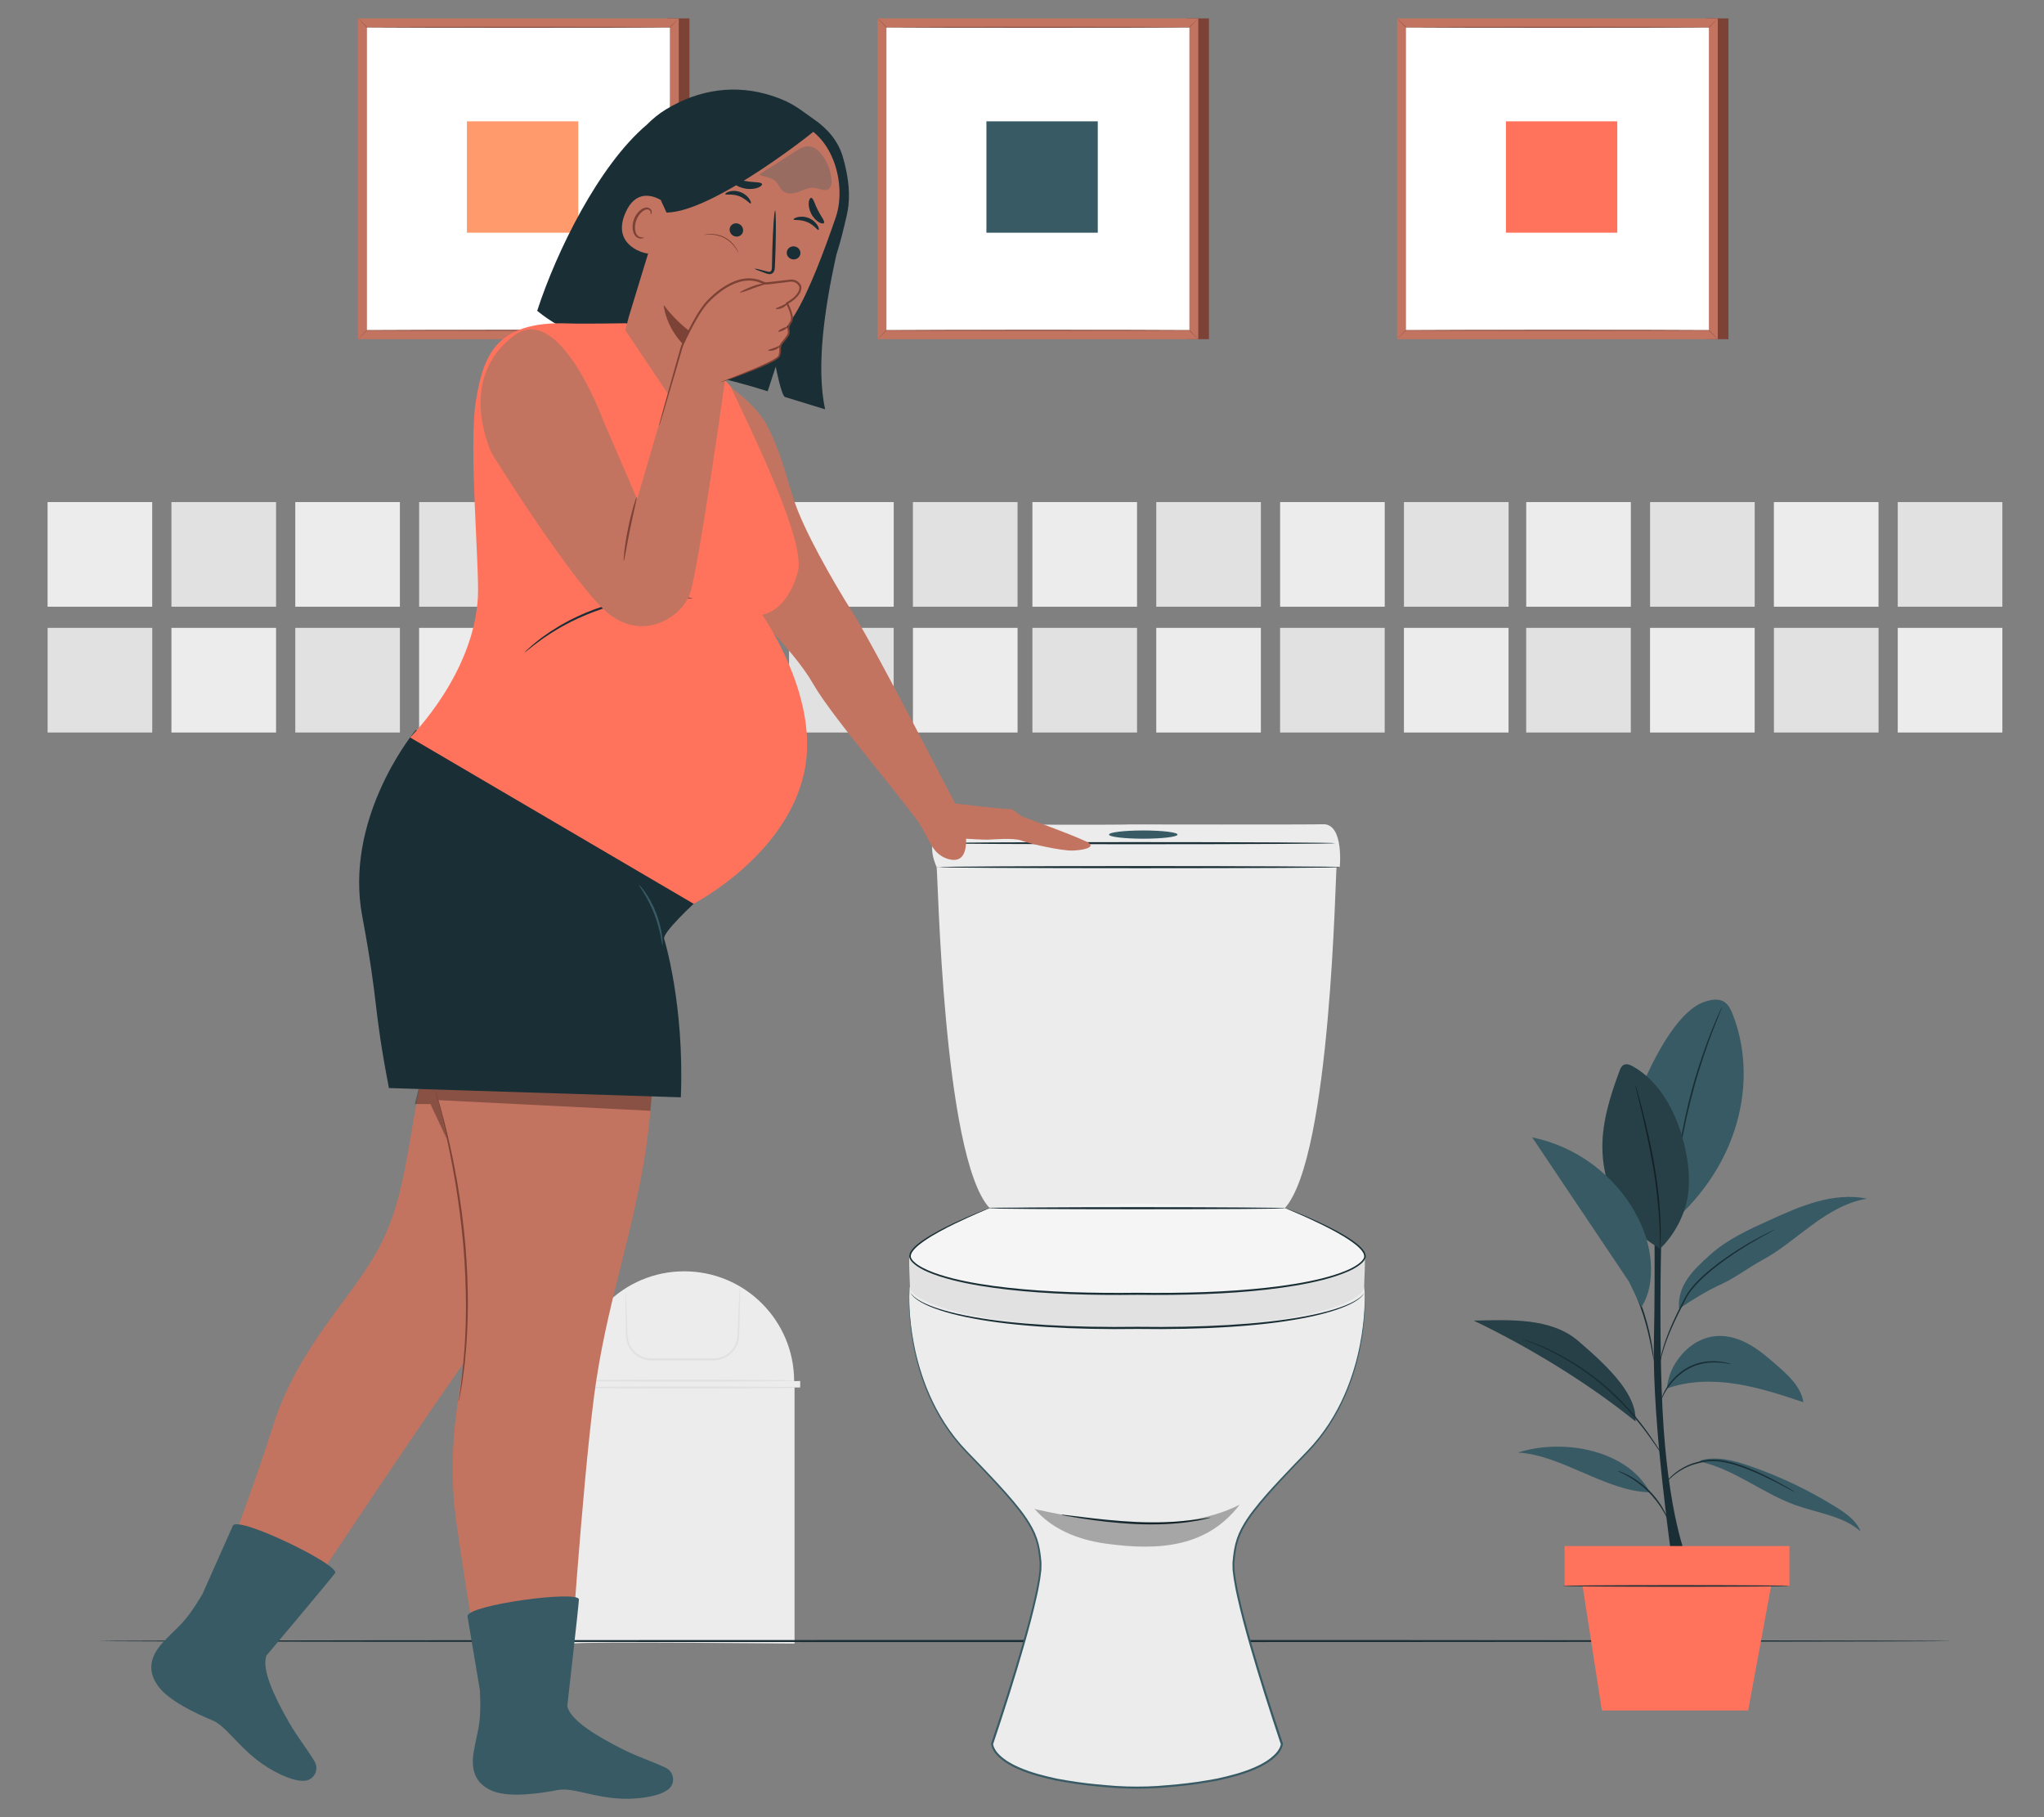 <?xml version="1.0" encoding="UTF-8"?>
<svg id="Layer_2" data-name="Layer 2" xmlns="http://www.w3.org/2000/svg" viewBox="0 0 540 480">
  <rect x="0" y="0" width="540" height="480" fill="#808080" stroke="none"/>
  <defs>
    <style>
      .cls-1 {
        fill: #ff735d;
      }

      .cls-1, .cls-2, .cls-3, .cls-4, .cls-5, .cls-6, .cls-7, .cls-8, .cls-9, .cls-10, .cls-11, .cls-12, .cls-13 {
        stroke-width: 0px;
      }

      .cls-2 {
        fill: #375a64;
      }

      .cls-3 {
        fill: #e1e1e1;
      }

      .cls-4 {
        fill: #ececec;
      }

      .cls-6, .cls-14 {
        opacity: .3;
      }

      .cls-7 {
        fill: #f5f5f5;
      }

      .cls-8 {
        fill: none;
      }

      .cls-9 {
        fill: #1a2e35;
      }

      .cls-10 {
        fill: #fff;
      }

      .cls-11 {
        fill: #c27460;
      }

      .cls-12 {
        fill: #7c4235;
      }

      .cls-13 {
        fill: #ff9a6c;
      }
    </style>
  </defs>
  <g id="Layer_2-2" data-name="Layer 2">
    <g>
      <rect class="cls-8" width="540" height="480"/>
      <g>
        <g>
          <path class="cls-4" d="m209.91,434.15s-56.85-.61-58.28,0v-67.65h58.28v67.65Z"/>
          <path class="cls-4" d="m209.8,364.84c0-16.03-13-29.03-29.03-29.03s-29.03,13-29.03,29.03h-1.4v1.66h61.06v-1.73l-1.6.07Z"/>
          <path class="cls-3" d="m195.48,339.81s.03.21.04.62c0,.47,0,1.05,0,1.77-.03,1.62-.07,3.83-.12,6.52-.04,1.38-.04,2.87-.13,4.52-.15,1.67-1,3.4-2.47,4.6-.74.59-1.62,1.04-2.58,1.29-.97.27-1.99.21-2.96.22-1.98,0-4.03,0-6.13,0-2.1,0-4.15,0-6.13,0-.99,0-1.96,0-2.92,0-.99,0-1.96-.24-2.81-.64-1.72-.8-2.97-2.28-3.51-3.86-.29-.79-.39-1.61-.4-2.37-.01-.75-.03-1.47-.04-2.16-.03-2.69-.06-4.9-.08-6.52,0-.72,0-1.3,0-1.77,0-.41.02-.62.04-.62s.04.21.07.62c.03.47.06,1.05.1,1.77.06,1.62.15,3.82.26,6.51.1,1.37-.08,2.92.47,4.38.53,1.46,1.7,2.82,3.29,3.55.79.36,1.68.57,2.6.57.95,0,1.93,0,2.91,0,1.98,0,4.03,0,6.13,0,2.1,0,4.15,0,6.13,0,1,0,1.95.05,2.83-.19.89-.22,1.7-.63,2.39-1.17,1.37-1.1,2.17-2.69,2.33-4.24.11-1.58.13-3.11.2-4.48.12-2.69.22-4.9.3-6.51.04-.72.08-1.3.11-1.77.03-.4.06-.62.08-.62Z"/>
          <path class="cls-3" d="m210.16,364.69c0,.16-13.25.28-29.6.28s-29.6-.13-29.6-.28,13.25-.28,29.6-.28,29.6.13,29.6.28Z"/>
          <path class="cls-3" d="m210.16,366.5c0,.16-13.25.28-29.6.28s-29.6-.13-29.6-.28,13.25-.28,29.6-.28,29.6.13,29.6.28Z"/>
        </g>
        <g>
          <g>
            <rect class="cls-4" x="403.21" y="132.62" width="27.64" height="27.64"/>
            <rect class="cls-4" x="468.64" y="132.62" width="27.64" height="27.64"/>
            <rect class="cls-3" x="435.93" y="132.62" width="27.64" height="27.64"/>
            <rect class="cls-3" x="501.36" y="132.62" width="27.64" height="27.64"/>
            <rect class="cls-4" x="272.75" y="132.62" width="27.64" height="27.64"/>
            <rect class="cls-4" x="338.19" y="132.62" width="27.64" height="27.64"/>
            <rect class="cls-3" x="305.47" y="132.62" width="27.64" height="27.64"/>
            <rect class="cls-3" x="370.91" y="132.62" width="27.64" height="27.64"/>
            <g>
              <rect class="cls-4" x="143.03" y="132.62" width="27.64" height="27.64"/>
              <rect class="cls-4" x="208.47" y="132.62" width="27.64" height="27.64"/>
              <rect class="cls-3" x="175.75" y="132.62" width="27.64" height="27.64"/>
              <rect class="cls-3" x="241.18" y="132.62" width="27.64" height="27.64"/>
              <rect class="cls-4" x="12.57" y="132.62" width="27.64" height="27.64"/>
              <rect class="cls-4" x="78.01" y="132.62" width="27.64" height="27.64"/>
              <rect class="cls-3" x="45.29" y="132.62" width="27.64" height="27.64"/>
              <rect class="cls-3" x="110.73" y="132.62" width="27.64" height="27.64"/>
            </g>
          </g>
          <g>
            <rect class="cls-4" x="110.73" y="165.85" width="27.64" height="27.64" transform="translate(249.09 359.34) rotate(180)"/>
            <rect class="cls-4" x="45.29" y="165.85" width="27.64" height="27.64" transform="translate(118.22 359.34) rotate(180)"/>
            <rect class="cls-3" x="78.01" y="165.85" width="27.64" height="27.64" transform="translate(183.66 359.34) rotate(180)"/>
            <rect class="cls-3" x="12.57" y="165.85" width="27.64" height="27.64" transform="translate(52.79 359.34) rotate(180)"/>
            <rect class="cls-4" x="241.18" y="165.85" width="27.64" height="27.64" transform="translate(510.01 359.34) rotate(180)"/>
            <rect class="cls-4" x="175.75" y="165.85" width="27.64" height="27.64" transform="translate(379.13 359.34) rotate(180)"/>
            <rect class="cls-3" x="208.47" y="165.85" width="27.64" height="27.64" transform="translate(444.57 359.34) rotate(180)"/>
            <rect class="cls-3" x="143.03" y="165.85" width="27.64" height="27.64" transform="translate(313.7 359.34) rotate(180)"/>
            <g>
              <rect class="cls-4" x="370.91" y="165.85" width="27.64" height="27.64" transform="translate(769.45 359.34) rotate(180)"/>
              <rect class="cls-4" x="305.47" y="165.85" width="27.64" height="27.64" transform="translate(638.58 359.34) rotate(180)"/>
              <rect class="cls-3" x="338.19" y="165.85" width="27.64" height="27.64" transform="translate(704.01 359.34) rotate(180)"/>
              <rect class="cls-3" x="272.75" y="165.85" width="27.64" height="27.64" transform="translate(573.14 359.34) rotate(180)"/>
              <rect class="cls-4" x="501.36" y="165.85" width="27.64" height="27.64" transform="translate(1030.36 359.34) rotate(180)"/>
              <rect class="cls-4" x="435.93" y="165.85" width="27.64" height="27.64" transform="translate(899.49 359.34) rotate(180)"/>
              <rect class="cls-3" x="468.64" y="165.85" width="27.64" height="27.64" transform="translate(964.93 359.34) rotate(180)"/>
              <rect class="cls-3" x="403.21" y="165.85" width="27.64" height="27.64" transform="translate(834.05 359.34) rotate(180)"/>
            </g>
          </g>
        </g>
        <path class="cls-9" d="m515.69,433.47c0,.16-109.65.28-244.89.28s-244.91-.13-244.91-.28,109.63-.28,244.91-.28,244.89.13,244.89.28Z"/>
        <g>
          <g>
            <path class="cls-9" d="m441.84,412.93s-5.35-36.77-4.9-58.16c.45-21.39-.03-45.46-.03-45.46h2.46s-1.67,42.46.15,68.07c1.82,25.59,6.6,35.55,6.6,35.55h-4.28"/>
            <path class="cls-2" d="m457.77,267.93c-.5-1.26-1.1-2.56-2.25-3.29-1.56-.99-3.61-.58-5.36.04-7.45,2.63-14.05,16.52-17.06,23.82l9.89,33.31c17.84-16.55,20.93-38.27,14.77-53.88Z"/>
            <path class="cls-9" d="m454.95,265.99s-.04.16-.14.43c-.13.32-.29.72-.48,1.21-.43,1.05-1.04,2.57-1.77,4.46-1.46,3.78-3.31,9.07-4.97,15.03-1.65,5.96-2.79,11.45-3.49,15.44-.35,2-.62,3.62-.79,4.74-.09.52-.16.95-.21,1.29-.05.29-.09.45-.1.45-.01,0,0-.16.02-.46.04-.34.08-.77.13-1.3.12-1.13.34-2.76.66-4.76.63-4.01,1.73-9.53,3.38-15.5,1.66-5.97,3.57-11.26,5.09-15.03.76-1.88,1.41-3.39,1.89-4.42.23-.48.41-.87.55-1.18.13-.27.21-.41.22-.4Z"/>
            <path class="cls-2" d="m438.61,329.8c-9.27-5.12-14.73-14.75-15.24-25.33-.36-7.39,1.91-14.65,4.49-21.58.22-.6.49-1.25,1.05-1.57.78-.44,1.75-.05,2.53.39,6.73,3.83,10.81,11.14,12.98,18.58,1.44,4.95,2.19,10.17,1.52,15.28-.67,5.11-3.59,10.67-7.33,14.22"/>
            <path class="cls-9" d="m438.61,329.8s-.03-.15-.04-.45c0-.34-.01-.76-.02-1.28,0-1.11-.05-2.72-.14-4.7-.18-3.96-.7-9.42-1.72-15.39-1.03-5.97-2.28-11.31-3.19-15.17-.45-1.89-.82-3.44-1.1-4.57-.12-.51-.21-.92-.29-1.25-.06-.29-.09-.44-.07-.44.01,0,.07.14.15.42.09.32.21.73.36,1.23.3,1.07.73,2.62,1.22,4.54.99,3.85,2.29,9.19,3.32,15.17,1.03,5.98,1.5,11.47,1.61,15.45.05,1.99.06,3.6,0,4.71-.02.52-.04.94-.05,1.28-.02.29-.03.45-.05.45Z"/>
            <g class="cls-14">
              <path class="cls-5" d="m438.61,329.8c-9.27-5.12-14.73-14.75-15.24-25.33-.36-7.39,1.91-14.65,4.49-21.58.22-.6.49-1.25,1.05-1.57.78-.44,1.75-.05,2.53.39,6.73,3.83,10.81,11.14,12.98,18.58,1.44,4.95,2.19,10.17,1.52,15.28-.67,5.11-3.59,10.67-7.33,14.22"/>
            </g>
            <path class="cls-2" d="m449.06,386.06c9.12,2,16.63,8.44,25.43,11.56,5.82,2.07,12.4,2.8,17.05,6.87-1.12-2.82-3.76-4.69-6.33-6.3-7.24-4.52-14.98-8.22-23.05-11-4.14-1.43-8.63-2.62-12.85-1.45"/>
            <path class="cls-2" d="m435.87,394.18c-11.42-.18-23.45-9.91-34.82-10.49,11.9-3.84,28.93-.7,34.82,10.49"/>
            <path class="cls-2" d="m440.34,366.78c5.8-2.09,12.17-2.19,18.26-1.24,6.09.95,11.98,2.9,17.83,4.85-.59-3.96-3.8-6.94-6.81-9.58-2.27-1.98-4.55-3.98-7.16-5.5-2.6-1.52-5.57-2.55-8.58-2.42-3.63.15-7.09,2.03-9.47,4.78-2.38,2.75-3.66,5.51-4.06,9.13"/>
            <path class="cls-2" d="m416.9,354.17c-7.19-6.14-18.08-5.54-27.53-5.33,14.53,6.95,30.18,16.47,42.7,26.61.38-6.68-6.08-13.53-15.17-21.28Z"/>
            <g class="cls-14">
              <path class="cls-5" d="m416.9,354.17c-7.19-6.14-18.08-5.54-27.53-5.33,14.53,6.95,30.18,16.47,42.7,26.61.38-6.68-6.08-13.53-15.17-21.28Z"/>
            </g>
            <path class="cls-2" d="m443.57,345.7c3.62-2.41,7.27-4.71,11.06-6.43,3.78-1.72,7.31-4.46,10.97-6.44,4.74-2.57,8.84-6.13,13.2-9.31,4.35-3.18,9.13-6.05,14.45-6.9-4.34-.9-8.88-.41-13.15.76-4.28,1.17-8.34,3-12.38,4.82-5.61,2.53-11.31,5.12-15.9,9.22-4.58,4.1-8.73,8.15-8.24,14.28"/>
            <path class="cls-9" d="m474.28,394.18s-.13-.04-.36-.16c-.27-.14-.6-.31-1-.52-.86-.46-2.09-1.14-3.65-1.92-.77-.41-1.62-.83-2.55-1.26-.92-.46-1.91-.9-2.97-1.36-2.11-.9-4.46-1.84-7.03-2.45-2.56-.63-5.11-.77-7.33-.18-1.12.27-2.17.54-3.1.93-.94.38-1.78.83-2.51,1.29-1.46.92-2.49,1.9-3.15,2.6-.66.71-.98,1.14-1.01,1.12-.01,0,.06-.12.2-.34.14-.21.37-.52.69-.89.63-.74,1.64-1.77,3.11-2.74.73-.48,1.58-.95,2.53-1.36.95-.41,2.03-.7,3.15-.98,2.26-.62,4.91-.49,7.51.15,2.61.62,4.98,1.58,7.09,2.5,1.06.47,2.05.93,2.96,1.4.92.45,1.77.89,2.53,1.31,1.54.82,2.76,1.53,3.59,2.03.38.23.7.43.96.58.22.14.33.22.32.23Z"/>
            <path class="cls-9" d="m427.35,388.52s.26.05.72.21c.45.15,1.09.43,1.86.81,1.54.76,3.56,2.05,5.46,3.87,1.89,1.82,3.27,3.79,4.09,5.3.41.75.71,1.38.88,1.83.18.45.26.7.24.71-.07.03-.49-.94-1.37-2.39-.87-1.45-2.26-3.36-4.12-5.15-1.87-1.79-3.82-3.09-5.31-3.91-1.48-.82-2.47-1.21-2.44-1.27Z"/>
            <path class="cls-9" d="m402.08,353.6s.17.04.49.14c.35.13.81.29,1.37.49.61.22,1.33.49,2.16.8.84.31,1.76.77,2.79,1.23,4.11,1.87,9.58,5.01,14.87,9.47,2.61,2.27,4.96,4.57,6.93,6.83,1.96,2.26,3.63,4.38,4.92,6.24,1.3,1.85,2.29,3.39,2.97,4.45.32.5.58.91.78,1.22.18.28.26.43.25.44-.01,0-.12-.13-.32-.39-.2-.27-.49-.66-.85-1.18-.72-1.04-1.74-2.55-3.07-4.37-1.32-1.83-3-3.92-4.97-6.15-1.98-2.23-4.33-4.51-6.92-6.77-5.25-4.44-10.66-7.6-14.73-9.52-1.02-.47-1.93-.95-2.76-1.28-.82-.33-1.53-.62-2.13-.86-.55-.23-1-.41-1.34-.56-.31-.13-.46-.21-.46-.22Z"/>
            <path class="cls-9" d="m457.47,360.36s-.33-.02-.91-.12c-.31-.06-.66-.12-1.05-.19-.41-.08-.88-.08-1.4-.13-2.05-.15-5.05.02-7.85,1.55-1.41.72-2.6,1.68-3.57,2.65-.99.96-1.73,1.96-2.3,2.84-1.15,1.75-1.5,3.02-1.57,3-.02,0,.04-.33.23-.89.21-.55.53-1.35,1.09-2.26.54-.91,1.28-1.95,2.27-2.95.98-1.01,2.19-2.01,3.65-2.75,2.89-1.58,5.99-1.7,8.06-1.48.53.07,1.01.1,1.42.2.39.1.73.18,1.05.26.57.15.88.24.88.27Z"/>
            <path class="cls-9" d="m468.95,324.75s-.14.1-.43.27c-.33.18-.75.41-1.27.69-1.11.6-2.7,1.48-4.64,2.62-1.93,1.16-4.2,2.58-6.62,4.3-2.41,1.73-5,3.74-7.39,6.19-1.18,1.23-2.26,2.51-3.02,3.91-.75,1.44-1.46,2.82-2.12,4.16-1.32,2.66-2.4,5.12-3.17,7.22-.77,2.11-1.26,3.86-1.54,5.09-.29,1.22-.4,1.91-.44,1.91-.01,0,0-.18.05-.51.04-.33.11-.82.24-1.43.24-1.24.68-3.02,1.43-5.15.75-2.13,1.8-4.61,3.11-7.29.65-1.34,1.36-2.74,2.1-4.18.79-1.46,1.89-2.76,3.08-4.01,2.42-2.47,5.03-4.49,7.46-6.21,2.44-1.72,4.74-3.12,6.69-4.25,1.96-1.11,3.58-1.96,4.71-2.51.54-.26.97-.46,1.31-.62.3-.14.46-.21.47-.19Z"/>
            <path class="cls-9" d="m436.93,359.34s-.11-.34-.23-.96c-.13-.7-.3-1.59-.5-2.64-.44-2.22-1.1-5.29-2.16-8.57-1.05-3.29-2.33-6.15-3.26-8.22-.44-.97-.82-1.79-1.11-2.45-.26-.58-.39-.91-.37-.92.03-.01.2.29.51.85.3.56.73,1.37,1.23,2.39,1,2.04,2.33,4.9,3.39,8.22,1.07,3.31,1.69,6.4,2.06,8.64.18,1.12.31,2.03.37,2.67.07.63.1.98.07.99Z"/>
            <path class="cls-2" d="m436.1,333.35c-.29-4.31-1.69-8.51-3.71-12.33-5.54-10.48-15.96-18.25-27.59-20.57,8.51,12.69,17.03,25.38,25.54,38.07l3.3,6.79c2.25-3.69,2.75-7.65,2.46-11.96Z"/>
          </g>
          <g>
            <rect class="cls-1" x="413.35" y="408.38" width="59.39" height="10.53"/>
            <polygon class="cls-1" points="417.78 416.82 423.2 451.81 461.84 451.81 468.3 416.82 417.78 416.82"/>
            <path class="cls-9" d="m472.71,418.92c0,.12-13.4.21-29.92.21s-29.92-.09-29.92-.21,13.39-.21,29.92-.21,29.92.09,29.92.21Z"/>
          </g>
        </g>
        <g>
          <rect class="cls-12" x="176.23" y="4.86" width="5.91" height="84.73"/>
          <rect class="cls-11" x="94.59" y="4.86" width="84.73" height="84.73"/>
          <rect class="cls-10" x="96.94" y="7.21" width="80.03" height="80.03"/>
          <path class="cls-12" d="m179.32,4.86s-.05.06-.14.16c-.11.11-.25.26-.44.46-.4.41-.98,1-1.73,1.76h-.01s-.02.01-.02.01c-6.49.05-21.97.08-40.01.08s-33.53-.03-40.02-.08h-.02s-.01-.01-.01-.01c-.75-.76-1.33-1.35-1.73-1.76-.19-.2-.34-.35-.44-.46-.1-.1-.14-.16-.14-.16,0,0,.06.05.16.14.11.11.26.25.46.44.41.4,1,.98,1.76,1.73h-.03c6.49-.06,21.96-.09,40.02-.09s33.52.03,40.01.08h-.03c.76-.73,1.35-1.31,1.76-1.71.2-.19.35-.34.46-.44.1-.1.16-.14.16-.14Z"/>
          <path class="cls-12" d="m94.59,89.59s.05-.06.14-.16c.11-.11.25-.26.44-.46.4-.41.98-1,1.73-1.76h.01s.02-.01.02-.01c6.49-.05,21.97-.08,40.01-.08s33.53.03,40.02.08h.02s.01.01.01.01c.75.76,1.33,1.35,1.73,1.76.19.2.34.35.44.46.1.1.14.16.14.16,0,0-.06-.05-.16-.14-.11-.11-.26-.25-.46-.44-.41-.4-1-.98-1.76-1.73h.03c-6.49.06-21.96.09-40.02.09s-33.52-.03-40.01-.08h.03c-.76.73-1.35,1.31-1.76,1.71-.2.19-.35.34-.46.44-.1.1-.16.14-.16.14Z"/>
          <rect class="cls-13" x="123.35" y="32.05" width="29.42" height="29.42"/>
        </g>
        <g>
          <rect class="cls-12" x="450.73" y="4.86" width="5.91" height="84.73"/>
          <rect class="cls-11" x="369.09" y="4.86" width="84.73" height="84.73"/>
          <rect class="cls-10" x="371.44" y="7.21" width="80.03" height="80.03"/>
          <path class="cls-12" d="m453.82,4.86s-.05.06-.14.16c-.11.11-.25.26-.44.46-.4.41-.98,1-1.73,1.76h-.01s-.02.01-.02.01c-6.49.05-21.97.08-40.01.08s-33.53-.03-40.02-.08h-.02s-.01-.01-.01-.01c-.75-.76-1.33-1.35-1.73-1.76-.19-.2-.34-.35-.44-.46-.1-.1-.14-.16-.14-.16,0,0,.06.05.16.14.11.11.26.25.46.44.41.4,1,.98,1.76,1.73h-.03c6.49-.06,21.96-.09,40.02-.09s33.52.03,40.01.08h-.03c.76-.73,1.35-1.31,1.76-1.71.2-.19.35-.34.46-.44.1-.1.16-.14.16-.14Z"/>
          <path class="cls-12" d="m369.09,89.59s.05-.06.14-.16c.11-.11.25-.26.44-.46.4-.41.98-1,1.73-1.76h.01s.02-.01.02-.01c6.49-.05,21.97-.08,40.01-.08s33.53.03,40.02.08h.02s.01.01.01.01c.75.76,1.33,1.35,1.73,1.76.19.2.34.35.44.46.1.1.14.16.14.16,0,0-.06-.05-.16-.14-.11-.11-.26-.25-.46-.44-.41-.4-1-.98-1.76-1.73h.03c-6.49.06-21.96.09-40.02.09s-33.52-.03-40.01-.08h.03c-.76.73-1.35,1.31-1.76,1.71-.2.19-.35.34-.46.44-.1.1-.16.14-.16.14Z"/>
          <rect class="cls-1" x="397.85" y="32.05" width="29.42" height="29.42"/>
        </g>
        <g>
          <rect class="cls-12" x="313.48" y="4.86" width="5.91" height="84.73"/>
          <rect class="cls-11" x="231.84" y="4.86" width="84.73" height="84.73"/>
          <rect class="cls-10" x="234.19" y="7.21" width="80.03" height="80.03"/>
          <path class="cls-12" d="m316.57,4.86s-.05.06-.14.16c-.11.11-.25.26-.44.46-.4.41-.98,1-1.73,1.76h-.01s-.02.01-.02.01c-6.49.05-21.97.08-40.01.08s-33.53-.03-40.02-.08h-.02s-.01-.01-.01-.01c-.75-.76-1.33-1.35-1.73-1.76-.19-.2-.34-.35-.44-.46-.1-.1-.14-.16-.14-.16,0,0,.06.05.16.14.11.11.26.25.46.44.41.4,1,.98,1.76,1.73h-.03c6.49-.06,21.96-.09,40.02-.09s33.52.03,40.01.08h-.03c.76-.73,1.35-1.31,1.76-1.71.2-.19.35-.34.46-.44.1-.1.16-.14.16-.14Z"/>
          <path class="cls-12" d="m231.84,89.59s.05-.06.14-.16c.11-.11.25-.26.44-.46.4-.41.98-1,1.73-1.76h.01s.02-.01.02-.01c6.49-.05,21.97-.08,40.01-.08s33.53.03,40.02.08h.02s.01.01.01.01c.75.76,1.33,1.35,1.73,1.76.19.2.34.35.44.46.1.1.14.16.14.16,0,0-.06-.05-.16-.14-.11-.11-.26-.25-.46-.44-.41-.4-1-.98-1.76-1.73h.03c-6.49.06-21.96.09-40.02.09s-33.52-.03-40.01-.08h.03c-.76.73-1.35,1.31-1.76,1.71-.2.19-.35.34-.46.44-.1.1-.16.14-.16.14Z"/>
          <rect class="cls-2" x="260.6" y="32.05" width="29.42" height="29.42"/>
        </g>
        <g>
          <g>
            <path class="cls-4" d="m298.2,217.77c-.62.15-37.52.03-45.5,0-1.85,0-3.69.69-4.92,2.08-1.45,1.63-2.39,4.45-.34,9.18,0,0,106.49-.58,106.49,0s1.27-11.55-4.42-11.31c-3.14.13-51.3.05-51.3.05Z"/>
            <path class="cls-2" d="m311.09,220.45c0,.6-4.05,1.09-9.05,1.09s-9.05-.49-9.05-1.09,4.05-1.09,9.05-1.09,9.05.49,9.05,1.09Z"/>
            <path class="cls-4" d="m345.3,383.61c17.3-17.78,15.41-44.09,15.08-43.66l-60,5.56-60-5.56c-.32-.43-2.22,25.88,15.08,43.66,17.3,17.78,18.73,20.86,19.44,29.16.71,8.3-12.8,47.88-12.8,47.88,0,0-.21,9.03,31.87,11.32,4.26.3,8.55.3,12.81,0,31.85-2.29,31.87-11.32,31.87-11.32,0,0-13.51-39.59-12.8-47.88.71-8.3,2.13-11.38,19.44-29.16Z"/>
            <path class="cls-4" d="m353.14,228.84s-55.81-.81-57.67-.81c-.06,0-.12.12-.18.32-16.49.23-47.85.68-47.85.68.35.94,1.61,76.31,13.89,89.96,0,0,21.25-.26,34.14-.23,0,.02,0,.04,0,.04.01-.01.07-.03.15-.04,5.43.01,9.34.08,9.49.23,0,0,0-.13,0-.35,12.95.07,34.32.5,34.32.5,12.28-13.66,13.35-89.36,13.7-90.31Z"/>
            <path class="cls-3" d="m360.38,331.28c-.13,0-4.56.16-10.98.4-5.23-2.56-10.35-4.53-10.35-4.53l-37.81-1.03v-.05s-.85.02-.85.02l-.85-.02v.05s-37.81,1.03-37.81,1.03c0,0-5.12,1.97-10.35,4.53-6.42-.24-10.85-.4-10.98-.4-.49,0,.03,8.17,0,8.67h.01c0,.27.05.53.19.78,2.6,4.36,20.17,10.01,59.5,10.04,40.84.03,57.47-5.68,60.08-10.04.15-.24.2-.51.19-.78h.01c-.03-.5.49-8.67,0-8.67Z"/>
            <path class="cls-7" d="m339.28,318.99l-38.05-1.04v-.04s-.73.02-.73.02l-.73-.02v.04s-38.05,1.04-38.05,1.04c0,0-23.77,9.15-21.13,13.58,2.61,4.37,20.41,9.73,59.82,9.18,39.41.55,57.39-4.82,60-9.18,2.64-4.43-21.13-13.58-21.13-13.58Z"/>
            <path class="cls-9" d="m319.9,400.84s-.53.18-1.51.41c-.98.24-2.42.51-4.21.76-3.58.52-8.59.81-14.1.56-5.51-.26-10.47-.9-14.03-1.44-1.78-.27-3.22-.51-4.22-.69-.99-.18-1.54-.3-1.53-.34,0-.04.56,0,1.56.12,1.11.13,2.53.31,4.24.52,3.58.43,8.52,1.01,14,1.27,5.48.25,10.45.02,14.02-.39,1.79-.2,3.23-.41,4.22-.58.99-.16,1.55-.24,1.56-.2Z"/>
            <path class="cls-9" d="m354.09,229.05c0,.16-23.71.28-52.95.28s-52.96-.13-52.96-.28,23.71-.28,52.96-.28,52.95.13,52.95.28Z"/>
            <path class="cls-9" d="m352.78,222.72c0,.16-23.71.28-52.95.28s-52.96-.13-52.96-.28,23.71-.28,52.96-.28,52.95.13,52.95.28Z"/>
            <path class="cls-9" d="m339.73,319.14c0,.16-17.61.28-39.32.28s-39.32-.13-39.32-.28,17.6-.28,39.32-.28,39.32.13,39.32.28Z"/>
            <path class="cls-2" d="m360.38,339.95c.09-.05.22.86.26,2.55.04,1.7,0,4.22-.35,7.45-.35,3.23-1,7.2-2.32,11.68-1.32,4.47-3.32,9.49-6.53,14.51-1.6,2.5-3.51,5-5.77,7.36-2.26,2.35-4.62,4.78-7.01,7.37-2.39,2.59-4.86,5.28-7.16,8.27-2.29,2.96-4.39,6.35-4.99,10.31-.17.98-.28,1.98-.37,2.99-.07.51,0,1-.02,1.5l.02.75.1.76c.12,1.02.26,2.04.47,3.06.18,1.02.38,2.05.63,3.08.92,4.12,2.05,8.31,3.28,12.57,2.45,8.52,5.26,17.34,8.31,26.39l.02.06v.03c-.31,1.88-1.63,3.12-2.94,4.19l-1.05.74c-.35.24-.74.43-1.1.65-.73.45-1.52.77-2.3,1.14-3.15,1.37-6.52,2.23-9.94,2.97-3.44.65-6.93,1.17-10.48,1.51-1.78.15-3.55.35-5.35.46-1.8.11-3.6.16-5.41.16-1.81,0-3.62-.05-5.42-.16-1.8-.11-3.57-.31-5.35-.45-3.55-.34-7.05-.86-10.48-1.5-3.42-.74-6.79-1.59-9.95-2.96-.78-.37-1.58-.68-2.3-1.14-.37-.22-.75-.42-1.11-.65l-1.04-.75c-1.3-1.07-2.63-2.33-2.89-4.22v-.03s.01-.05.01-.05c3.05-9.06,5.86-17.88,8.31-26.4,1.23-4.26,2.36-8.45,3.28-12.57.25-1.03.45-2.06.63-3.08.22-1.02.35-2.04.47-3.06l.1-.76v-.75c0-.5.07-1,0-1.5-.09-1.01-.2-2.01-.37-2.99-.6-3.96-2.7-7.35-5-10.31-2.29-2.99-4.77-5.69-7.16-8.27-2.39-2.59-4.76-5.02-7.01-7.37-2.26-2.36-4.17-4.85-5.77-7.36-3.21-5.02-5.21-10.04-6.53-14.51-1.32-4.48-1.97-8.45-2.32-11.68-.35-3.24-.39-5.75-.35-7.45.05-1.69.18-2.6.26-2.55-.05-.04-.15.86-.17,2.55-.01,1.69.06,4.2.44,7.43.38,3.22,1.06,7.16,2.4,11.62,1.34,4.44,3.36,9.43,6.56,14.4,1.6,2.48,3.51,4.95,5.75,7.28,2.26,2.34,4.64,4.77,7.04,7.35,2.4,2.58,4.89,5.28,7.21,8.28,1.17,1.49,2.26,3.1,3.19,4.84.93,1.74,1.58,3.67,1.92,5.67.18,1,.29,2.01.38,3.03.07.5.01,1.04.02,1.56l-.02.79-.1.77c-.12,1.03-.26,2.07-.47,3.1-.18,1.03-.38,2.07-.63,3.1-.92,4.14-2.04,8.34-3.26,12.61-2.44,8.53-5.24,17.36-8.29,26.43v-.08c.08.69.5,1.44.96,2.07.5.63,1.09,1.19,1.74,1.7l1.01.72c.35.23.72.42,1.08.63.71.44,1.49.75,2.25,1.11,3.1,1.34,6.44,2.18,9.83,2.92,3.42.64,6.9,1.15,10.43,1.49,1.77.15,3.54.34,5.33.45,1.78.11,3.58.16,5.38.16,1.8,0,3.6-.05,5.38-.16,1.78-.11,3.56-.31,5.33-.45,3.53-.34,7.01-.86,10.42-1.5,3.39-.74,6.73-1.59,9.83-2.93.76-.36,1.54-.67,2.25-1.11.36-.21.73-.4,1.07-.63l1.01-.72c.64-.51,1.24-1.07,1.75-1.69.47-.63.9-1.37.98-2.06v.09c-3.04-9.07-5.83-17.89-8.28-26.43-1.22-4.27-2.35-8.46-3.26-12.61-.25-1.03-.45-2.07-.63-3.1-.21-1.03-.35-2.06-.47-3.1l-.1-.77-.02-.79c.01-.52-.05-1.05.02-1.56.1-1.02.2-2.03.38-3.03.34-2,.99-3.93,1.92-5.67.93-1.74,2.02-3.35,3.19-4.84,2.32-3,4.8-5.7,7.21-8.28,2.4-2.58,4.78-5.01,7.04-7.35,2.25-2.34,4.15-4.8,5.76-7.28,3.21-4.97,5.22-9.95,6.56-14.4,1.34-4.46,2.02-8.4,2.4-11.62.38-3.22.45-5.74.44-7.43-.01-1.69-.11-2.59-.17-2.55Z"/>
            <path class="cls-9" d="m339.28,318.99s.15.04.43.14c.31.12.72.27,1.25.47,1.09.42,2.69,1.07,4.73,1.96,2.03.9,4.52,2.02,7.31,3.51,1.39.75,2.86,1.59,4.34,2.62.73.52,1.48,1.08,2.16,1.77.34.34.65.72.93,1.15.23.45.46.97.35,1.54-.36,1.09-1.24,1.73-2.1,2.34-.88.59-1.84,1.08-2.85,1.5-2.01.86-4.18,1.53-6.45,2.11-4.55,1.15-9.5,1.94-14.72,2.54-10.46,1.18-22.04,1.53-34.16,1.38-12.12.15-23.71-.19-34.17-1.37-5.23-.59-10.18-1.38-14.72-2.53-2.27-.59-4.44-1.25-6.45-2.12-1-.43-1.96-.92-2.84-1.51-.85-.61-1.73-1.25-2.09-2.35-.11-.58.12-1.1.35-1.54.28-.43.59-.81.93-1.15.68-.69,1.43-1.24,2.16-1.76,1.48-1.03,2.95-1.87,4.34-2.62,2.79-1.49,5.27-2.61,7.3-3.51,2.04-.89,3.64-1.54,4.73-1.96.53-.2.94-.35,1.25-.47.28-.1.43-.15.43-.14,0,0-.14.07-.41.19-.3.13-.71.3-1.22.52-1.08.46-2.66,1.14-4.68,2.06-2.02.93-4.48,2.08-7.24,3.59-1.38.76-2.83,1.61-4.28,2.64-.72.52-1.45,1.07-2.1,1.74-.63.64-1.29,1.47-1.16,2.35.26.82,1.11,1.53,1.93,2.08.85.56,1.79,1.04,2.78,1.46,1.98.84,4.14,1.49,6.39,2.07,4.52,1.12,9.45,1.9,14.67,2.47,10.43,1.15,21.99,1.47,34.11,1.32,12.12.15,23.67-.18,34.1-1.33,5.21-.58,10.15-1.35,14.66-2.47,2.25-.57,4.41-1.22,6.39-2.06.99-.41,1.93-.89,2.79-1.45.82-.55,1.67-1.25,1.94-2.07.13-.87-.53-1.71-1.16-2.35-.65-.67-1.38-1.22-2.1-1.74-1.45-1.03-2.91-1.88-4.28-2.64-2.76-1.51-5.23-2.66-7.24-3.59-2.02-.92-3.61-1.6-4.68-2.06-.52-.22-.92-.39-1.22-.52-.28-.12-.42-.18-.41-.19Z"/>
            <path class="cls-9" d="m360.41,341.57s-.17.41-.77.99c-.59.58-1.61,1.28-3.01,1.97-2.82,1.38-7.19,2.69-12.67,3.72-10.98,2.09-26.44,3.03-43.45,2.78-17.01.25-32.48-.68-43.46-2.77-5.49-1.02-9.85-2.35-12.67-3.73-1.41-.69-2.42-1.39-3.01-1.97-.59-.58-.77-.99-.77-.99.03-.02.24.37.85.91.61.54,1.62,1.21,3.03,1.86,2.82,1.31,7.17,2.56,12.65,3.53,10.96,1.98,26.38,2.84,43.39,2.6,17,.24,32.42-.63,43.38-2.61,5.48-.97,9.83-2.22,12.65-3.53,1.41-.65,2.42-1.31,3.03-1.85.61-.54.82-.93.85-.91Z"/>
          </g>
          <g class="cls-14">
            <path class="cls-5" d="m300.1,402.29c-9.16-.26-17.41-1.61-26.35-3.59l-.49-.23c4.5,5.4,11.5,8.21,18.47,9.21,15.29,2.21,27.44.63,35.8-10.25-8.13,4.22-18.27,5.12-27.43,4.86Z"/>
          </g>
        </g>
        <g>
          <g>
            <path class="cls-11" d="m117.15,217.73c-5.15,23.11-.38,41.74-5.01,63.06-4.63,21.32-4.78,34.72-11.71,48.22-6.94,13.51-21.47,26.26-28.19,47.31-7.08,22.17-14.52,40.42-14.52,40.42l19.62,10.15s29.85-45.07,43.6-64.63c13.75-19.56,20.98-26.19,31.31-46.2,10.33-20.01,14.1-84.37,14.1-84.37l-49.2-13.96Z"/>
            <path class="cls-11" d="m195.73,222.04l-84.84-29.23c-1.94,2.24-17.68,22.79-13.35,46.15,4.33,23.36,17.09,38.85,21.21,60.36,4.12,21.5,6.5,36.9,4.95,52.02-1.55,15.12-6.16,29.09-3.09,51.01,3.07,21.93,6.89,42.82,6.89,42.82l22.92-1.44s3.32-50.13,6.52-74.9c3.07-23.75,10.2-42.33,13.6-64.65,3.98-26.13,1.99-59.64,1.99-59.64.28-3.53,23.21-22.51,23.21-22.51Z"/>
            <path class="cls-6" d="m109.59,291.65c.02-.07,4.14,0,4.14,0l4.35,9.3-2.38-10.36,56.13,2.82.46-5.37-61.73-.38-.98,4Z"/>
            <path class="cls-9" d="m179.87,289.85c.99-24.69-4.45-42.01-4.45-42.01.3-3.75,24.69-23.94,24.69-23.94l-90.23-31.09c-2.06,2.39-18.81,24.24-14.2,49.08,4.61,24.84,2.69,22.64,7.07,45.51"/>
            <path class="cls-12" d="m114.96,287.87s.11.27.28.8c.17.58.41,1.36.7,2.32.3,1.01.65,2.25,1.02,3.7.38,1.45.82,3.09,1.24,4.93.89,3.66,1.79,8.06,2.65,12.97.82,4.92,1.57,10.35,2.08,16.08.49,5.73.68,11.22.68,16.2-.06,2.49-.06,4.86-.21,7.07-.06,1.11-.12,2.17-.18,3.2-.09,1.02-.18,2.01-.26,2.95-.14,1.88-.38,3.57-.57,5.05-.17,1.49-.38,2.76-.57,3.8-.18.99-.32,1.79-.43,2.39-.1.54-.17.83-.19.83-.02,0,0-.29.08-.84.08-.6.19-1.4.33-2.4.16-1.04.33-2.31.47-3.8.16-1.49.37-3.17.49-5.05.07-.94.15-1.92.23-2.94.05-1.03.1-2.09.15-3.2.13-2.21.12-4.57.16-7.05-.03-4.97-.24-10.43-.72-16.15-.51-5.71-1.25-11.13-2.04-16.04-.83-4.9-1.69-9.3-2.53-12.96-.39-1.84-.81-3.49-1.15-4.94-.34-1.46-.66-2.7-.93-3.72-.25-.98-.44-1.76-.59-2.35-.13-.54-.19-.83-.17-.83Z"/>
            <path class="cls-2" d="m168.85,233.78c.05-.04.73.66,1.63,1.96.9,1.29,2,3.19,2.87,5.43.87,2.25,1.35,4.39,1.56,5.94.21,1.56.19,2.54.12,2.54-.18.03-.46-3.87-2.21-8.28-1.7-4.43-4.13-7.49-3.97-7.59Z"/>
            <path class="cls-2" d="m175.84,466.93c-3.9-1.83-7.2-2.81-11.11-4.76-7.07-3.53-14.02-7.74-14.87-11.5,0,0,3.03-26.49,3.08-28.17.07-2.51-29.31,1.38-29.44,4.39l3.29,19.63c.01.24.03.48.03.71.35,8.84-.69,9.48-1.7,15.73-.84,5.22.94,8.62,5.37,10.25,4.42,1.63,12.09.54,16.91-.39,4.83-.94,12.17,3.61,23.04,1.95,2.85-.43,4.78-1.12,6.06-2.08,2.04-1.54,1.65-4.67-.66-5.76Z"/>
            <path class="cls-2" d="m83.07,465.21c-2.24-3.68-4.45-6.32-6.63-10.1-3.95-6.85-7.41-14.2-6.05-17.8,0,0,17.16-20.41,18.13-21.78,1.45-2.05-25.19-15.04-26.96-12.6l-8.1,18.18c-.12.21-.24.41-.36.61-4.59,7.57-5.81,7.52-10.11,12.18-3.59,3.89-3.97,7.71-1.19,11.51,2.79,3.8,9.77,7.13,14.32,9.01,4.54,1.88,8.16,9.73,18.12,14.35,2.61,1.21,4.61,1.71,6.2,1.61,2.55-.16,3.96-2.98,2.63-5.17Z"/>
          </g>
          <path class="cls-9" d="m220.97,67.26c1.12-3.44,1.94-6.97,2.76-10.5.2-.85.33-1.71.43-2.58,0,0,0-.02,0-.03h0c.44-4.2-.3-8.51-1.46-12.6-1.18-4.16-4-7.52-7.56-9.96-3.57-2.45-5.43-4.38-10.94-6.21-9.75-3.24-19.51-1.82-28.29,3.53-1.79,1.09-3.49,2.47-5.05,4.05-12.64,10.68-23.85,33.43-28.94,49.14,13.99,11.56,41.19,14.94,60.89,21.25l2.13-6.51s1.49,7.73,2.46,8.03c3.68,1.15,7.23,2.23,10.58,3.25-2.36-11.11-.25-26.29,2.99-40.87Z"/>
          <g>
            <path class="cls-11" d="m195.3,158.37c.86.55,14.32,13.1,19.53,22.28,5.2,9.18,25.9,32.8,31.1,41.18l8.57-5.39s-23.27-45.19-29.08-54.37c-5.81-9.18-13.03-22.11-15.48-29.45-2.45-7.34-3.67-13.44-7.34-20.33s-14.07-13.41-16.22-13.98c-2.14-.57,8.93,60.07,8.93,60.07Z"/>
            <path class="cls-11" d="m243.02,217.64s8.37-5.52,8.98-5.44c.61.08,13.33,1.63,14.49,1.47,1.17-.16,3.08,1.87,3.58,2.04.5.17,16.39,5.93,17.7,7.04,1.31,1.11-1.38,1.79-4.32,1.92-2.93.13-11.73-1.87-13.6-2.64-1.88-.77-7.67-.29-8.82-.24s-5.8-.25-5.8-.25c.1,4.61-1.56,6.17-4.53,5.42-1.97-.49-3.61-1.88-4.59-3.66l-3.11-5.67Z"/>
          </g>
          <g>
            <path class="cls-1" d="m193.19,102.31c0,1.06,20.12,39.49,17.61,48.65-2.98,10.89-9.48,11.41-9.48,11.41,0,0,14.69,20.63,11.45,40.02-3.86,23.09-29.53,36.34-29.53,36.34l-74.9-43.94s16.74-16.5,17.91-36.94c.44-7.73-2.46-40.24-.53-51.89,1.93-11.66,4.92-21.32,24.59-20.52,3.28.13,15.03-.05,15.03-.05,18.35,4.94,27.86,16.91,27.86,16.91Z"/>
            <path class="cls-9" d="m183.01,158.02s-.68.02-1.89-.05c-.61-.04-1.35-.08-2.21-.08-.86,0-1.84-.05-2.93.01-1.08.03-2.27.07-3.54.21-1.27.08-2.62.29-4.04.48-2.82.47-5.9,1.15-9.05,2.15-3.14,1.03-6.04,2.27-8.6,3.55-1.26.67-2.48,1.29-3.56,1.97-1.11.63-2.09,1.29-2.99,1.9-.92.58-1.68,1.2-2.38,1.7-.7.5-1.28.97-1.75,1.35-.94.76-1.48,1.17-1.51,1.15-.03-.03.46-.49,1.36-1.31.45-.42,1.01-.91,1.69-1.44.68-.53,1.44-1.17,2.35-1.78.89-.63,1.87-1.32,2.98-1.97,1.08-.7,2.29-1.34,3.56-2.03,2.57-1.31,5.5-2.58,8.67-3.62,3.18-1.01,6.29-1.69,9.15-2.13,1.43-.18,2.79-.37,4.08-.43,1.28-.11,2.48-.13,3.57-.14,1.09-.04,2.08.04,2.94.07.87.02,1.61.1,2.22.17,1.21.14,1.88.23,1.87.27Z"/>
          </g>
          <g>
            <path class="cls-11" d="m210.68,32.49l-4.22-2.06-19.19.78c-2.48-.73-5.1.55-6.04,2.96l-15.11,49.52-.92,3.53,13.99,20.91,9.85-8.88,1.82-6.81s11.65,2.86,19.12-9.34c3.72-6.06,7.79-16.84,10.84-25.77,2.75-8.04-.26-21.34-10.14-24.85Z"/>
            <path class="cls-12" d="m190.88,92.44s-9.02-3.07-15.56-11.9c0,0,.9,11.69,14.47,15.88l1.09-3.97Z"/>
            <g>
              <path class="cls-11" d="m175.68,57.34c.4-.97.22-3.73-.68-4.28-2.4-1.46-7.11-3.17-9.84,3.32-3.74,8.88,5.95,10.8,6.07,10.56.1-.19,3.07-6.24,4.45-9.6Z"/>
              <path class="cls-12" d="m170.15,62.66s-.2.04-.51.05c-.3,0-.78-.1-1.17-.46-.79-.74-.96-2.56-.32-4.18.32-.82.81-1.52,1.37-2.03.55-.53,1.16-.81,1.66-.7.52.09.73.51.73.81.01.3-.12.45-.08.49.02.03.25-.07.34-.46.04-.19.02-.45-.12-.7-.14-.26-.42-.48-.76-.59-.71-.24-1.59.13-2.2.69-.65.55-1.22,1.33-1.58,2.25-.7,1.81-.49,3.87.64,4.78.56.43,1.16.46,1.51.36.37-.1.5-.28.47-.31Z"/>
            </g>
            <path class="cls-9" d="m174.62,52.95l1.47,3.2c12.72-.11,41.13-23.05,39.54-22.01,0,0-5.84-5.2-13.69-6.54-7.85-1.34-23.19-2.57-26.04,6.24-2.85,8.8-1.29,19.11-1.29,19.11Z"/>
            <g>
              <path class="cls-9" d="m211.36,67.4c-.33.9-1.37,1.35-2.31,1.02-.94-.33-1.44-1.33-1.1-2.22.33-.9,1.37-1.35,2.31-1.02.94.33,1.44,1.33,1.1,2.23Z"/>
              <path class="cls-9" d="m216.24,60.73c-.3.13-1.18-1.33-2.98-2.07-1.79-.77-3.5-.39-3.6-.69-.06-.14.32-.44,1.07-.62.74-.18,1.87-.19,3,.28,1.12.47,1.89,1.28,2.26,1.92.38.65.4,1.13.26,1.18Z"/>
              <path class="cls-9" d="m199.38,70.99c.03-.11,1.23.16,3.15.68.48.14.95.23,1.16-.05.25-.29.26-.86.26-1.49.03-1.29.06-2.65.09-4.07.17-5.77.5-10.44.73-10.43.23,0,.28,4.69.11,10.46-.05,1.42-.1,2.77-.15,4.06-.04.6.01,1.31-.51,1.9-.27.29-.71.4-1.04.36-.33-.03-.59-.13-.83-.21-1.87-.66-3-1.12-2.97-1.22Z"/>
              <path class="cls-9" d="m214.34,52.26c.57.13.89,1.67,1.74,3.28.8,1.63,1.86,2.8,1.62,3.33-.12.24-.63.24-1.32-.15-.68-.38-1.51-1.19-2.08-2.3-.56-1.11-.73-2.25-.63-3.02.09-.78.39-1.18.66-1.14Z"/>
              <path class="cls-9" d="m192.88,60.02c-.36.89.09,1.92,1,2.32.92.4,1.96,0,2.32-.88.36-.89-.09-1.92-1-2.32-.92-.4-1.96,0-2.32.88Z"/>
              <path class="cls-9" d="m191.62,51.29c.13.3,1.77-.18,3.6.51,1.83.66,2.83,2.09,3.11,1.94.13-.06.07-.54-.36-1.18-.42-.64-1.25-1.41-2.39-1.83-1.14-.42-2.26-.35-2.97-.13-.72.22-1.06.55-.99.69Z"/>
              <path class="cls-9" d="m201.3,48.55c-.34-.51-2.03-.34-3.98-.67-1.96-.27-3.54-.93-4-.54-.21.19-.02.67.62,1.21.64.54,1.76,1.08,3.1,1.29,1.34.2,2.57.01,3.32-.31.77-.33,1.07-.73.93-.98Z"/>
            </g>
            <path class="cls-12" d="m185.82,62.09s.63-.12,1.64-.13c1.01-.02,2.43.18,3.8.88,1.38.7,2.37,1.73,2.95,2.55.59.83.82,1.42.86,1.4.01,0-.03-.16-.14-.42-.11-.27-.3-.64-.58-1.07-.56-.86-1.56-1.95-2.98-2.67-1.42-.72-2.89-.89-3.91-.83-.52.03-.93.1-1.21.16-.28.07-.43.12-.43.14Z"/>
            <g class="cls-14">
              <path class="cls-2" d="m219.67,47.37c-.22-2.36-1.13-4.66-2.58-6.54-.82-1.06-1.91-2.03-3.24-2.17-1.38-.14-2.67.64-3.84,1.39-3.09,1.99-6.18,3.97-9.27,5.96-.1.63,3.29.61,4.4,2.1.62.84,1.02,1.89,1.88,2.49,1.19.83,2.82.5,4.17-.01,1.36-.51,2.76-1.19,4.19-.95,1.17.19,2.41.97,3.43.36.84-.5.95-1.66.86-2.63Z"/>
            </g>
          </g>
          <g>
            <path class="cls-11" d="m129.89,119.77s21.93,35.17,30.94,42.37c9,7.2,19.09,1.14,21.41-5.25,2.32-6.39,9.68-59.1,9.68-59.1l-11.7-6.58-11.9,40.61-8.88-20.59s-11.54-31.82-23.74-22.53c-12.2,9.29-9.05,23.55-5.81,31.08Z"/>
            <path class="cls-12" d="m164.79,148.15c-.07,0-.03-.98.15-2.53.18-1.55.51-3.69.98-6.02.48-2.34,1.01-4.43,1.45-5.93.44-1.5.78-2.41.85-2.39.08.02-.12.97-.46,2.49-.34,1.52-.81,3.61-1.29,5.94-.47,2.32-.86,4.44-1.14,5.97-.28,1.53-.47,2.48-.55,2.47Z"/>
            <g>
              <path class="cls-11" d="m210.93,78.57c-1.25,1.53-3,1.54-3,1.54,0,0,1.56,3.03,1.28,4.28-.28,1.25-1.39,1.81-1.39,1.81,0,0,.98,1.11.42,2.23-.56,1.11-2.37,2.93-2.37,2.93,0,0,.56.98,0,2.65-.56,1.67-15.61,6.97-15.61,6.97l-10.11-9.48s3.71-8.64,6.92-11.93c3.2-3.29,6.15-5.14,8.94-5.56,1.24-.19,4.67-.06,6.09.92l8.24-.98s.74.72,1.13,1.76c.39,1.05-.52,2.86-.52,2.86Z"/>
              <path class="cls-12" d="m208.03,80.1c.11.1-.39.78-1.32,1.21-.92.43-1.77.38-1.77.23-.02-.16.71-.36,1.53-.74.82-.38,1.44-.81,1.56-.7Z"/>
              <path class="cls-12" d="m202.4,74.92c.03.18-1.57.53-3.43,1.24-1.87.73-3.44,1.26-3.5,1.1-.05-.14,1.4-.89,3.3-1.63,1.93-.74,3.61-.84,3.63-.71Z"/>
              <path class="cls-12" d="m208.03,86.41c.07.14-.42.52-1.09.84-.67.33-1.27.47-1.33.33-.07-.14.42-.52,1.09-.84.67-.32,1.27-.47,1.33-.33Z"/>
              <path class="cls-12" d="m206.11,91.33c.1.11-.45.75-1.4,1.1-.95.36-1.78.24-1.78.09,0-.16.74-.3,1.58-.62.85-.31,1.49-.69,1.6-.57Z"/>
            </g>
            <path class="cls-12" d="m174.17,112.3s0-.09.04-.26c.05-.2.11-.44.18-.74.19-.69.44-1.64.76-2.83.7-2.5,1.68-6.04,2.89-10.4.31-1.1.63-2.25.97-3.44.17-.6.34-1.21.52-1.83.19-.6.32-1.28.62-1.91,1.1-2.45,2.35-5.04,3.9-7.64.79-1.29,1.64-2.6,2.73-3.79,1.1-1.15,2.33-2.23,3.68-3.2,1.36-.95,2.86-1.78,4.52-2.29,1.65-.53,3.5-.61,5.23-.13.41.08.77.28,1.16.42.38.16.68.29,1.04.31.69-.02,1.54-.17,2.29-.24.77-.09,1.54-.18,2.31-.27l1.14-.13c.37-.03.76-.12,1.19-.08.83.07,1.63.52,2.08,1.22.12.2.19.3.29.61,0,.21.03.42-.01.62-.05.41-.2.79-.39,1.13-.38.69-.92,1.22-1.48,1.7-.57.47-1.16.87-1.79,1.22l.11-.35c.52,1.08.99,2.15,1.24,3.31.14.56.11,1.28-.19,1.8-.07.14-.15.27-.24.39-.07.1-.14.21-.19.32-.11.22-.19.46-.22.7-.03.24-.02.49.03.72.06.29.07.6,0,.9-.17.61-.52,1.01-.83,1.44-.31.41-.69.81-.97,1.17-.27.38-.44.82-.47,1.26,0,.42.03,1.01-.09,1.47-.06.25-.09.45-.23.73-.16.27-.36.4-.55.55-.78.55-1.58.94-2.35,1.31-1.55.74-3.01,1.33-4.33,1.86-2.65,1.05-4.78,1.82-6.24,2.33-.7.24-1.26.42-1.68.57-.38.12-.59.18-.59.16,0-.01.19-.1.56-.25.42-.16.96-.38,1.65-.64,1.44-.56,3.55-1.37,6.18-2.47,1.31-.55,2.76-1.17,4.28-1.91.76-.38,1.55-.78,2.27-1.3.17-.13.35-.28.43-.42.08-.13.14-.41.18-.61.1-.47.08-.85.07-1.41.03-.54.22-1.06.54-1.5.34-.44.66-.77.97-1.19.29-.4.63-.84.74-1.26.05-.22.05-.45,0-.69-.06-.29-.08-.59-.04-.89.04-.3.13-.59.26-.86.07-.13.14-.26.23-.39.07-.11.14-.21.2-.32.25-.46.26-.93.14-1.48-.23-1.06-.7-2.14-1.21-3.17l-.11-.23.22-.13c1.15-.66,2.36-1.53,3.04-2.71.17-.29.28-.61.32-.93.03-.16,0-.32,0-.48-.03-.03-.12-.27-.21-.38-.36-.55-1-.92-1.67-.97-.32-.04-.69.04-1.08.08l-1.14.14c-.76.09-1.53.18-2.31.28-.8.08-1.5.22-2.39.25-.44-.01-.89-.21-1.23-.35-.36-.12-.7-.32-1.09-.39-1.62-.44-3.34-.38-4.91.13-1.58.49-3.04,1.28-4.36,2.2-1.32.94-2.52,1.99-3.6,3.12-1.05,1.13-1.9,2.42-2.68,3.69-1.54,2.57-2.81,5.13-3.92,7.56-.29.58-.41,1.21-.61,1.84-.18.62-.36,1.23-.53,1.83-.35,1.19-.68,2.34-1,3.43-1.28,4.33-2.33,7.86-3.06,10.35-.36,1.18-.65,2.12-.86,2.81-.1.29-.17.53-.24.73-.06.16-.09.24-.1.24Z"/>
          </g>
        </g>
      </g>
    </g>
  </g>
</svg>